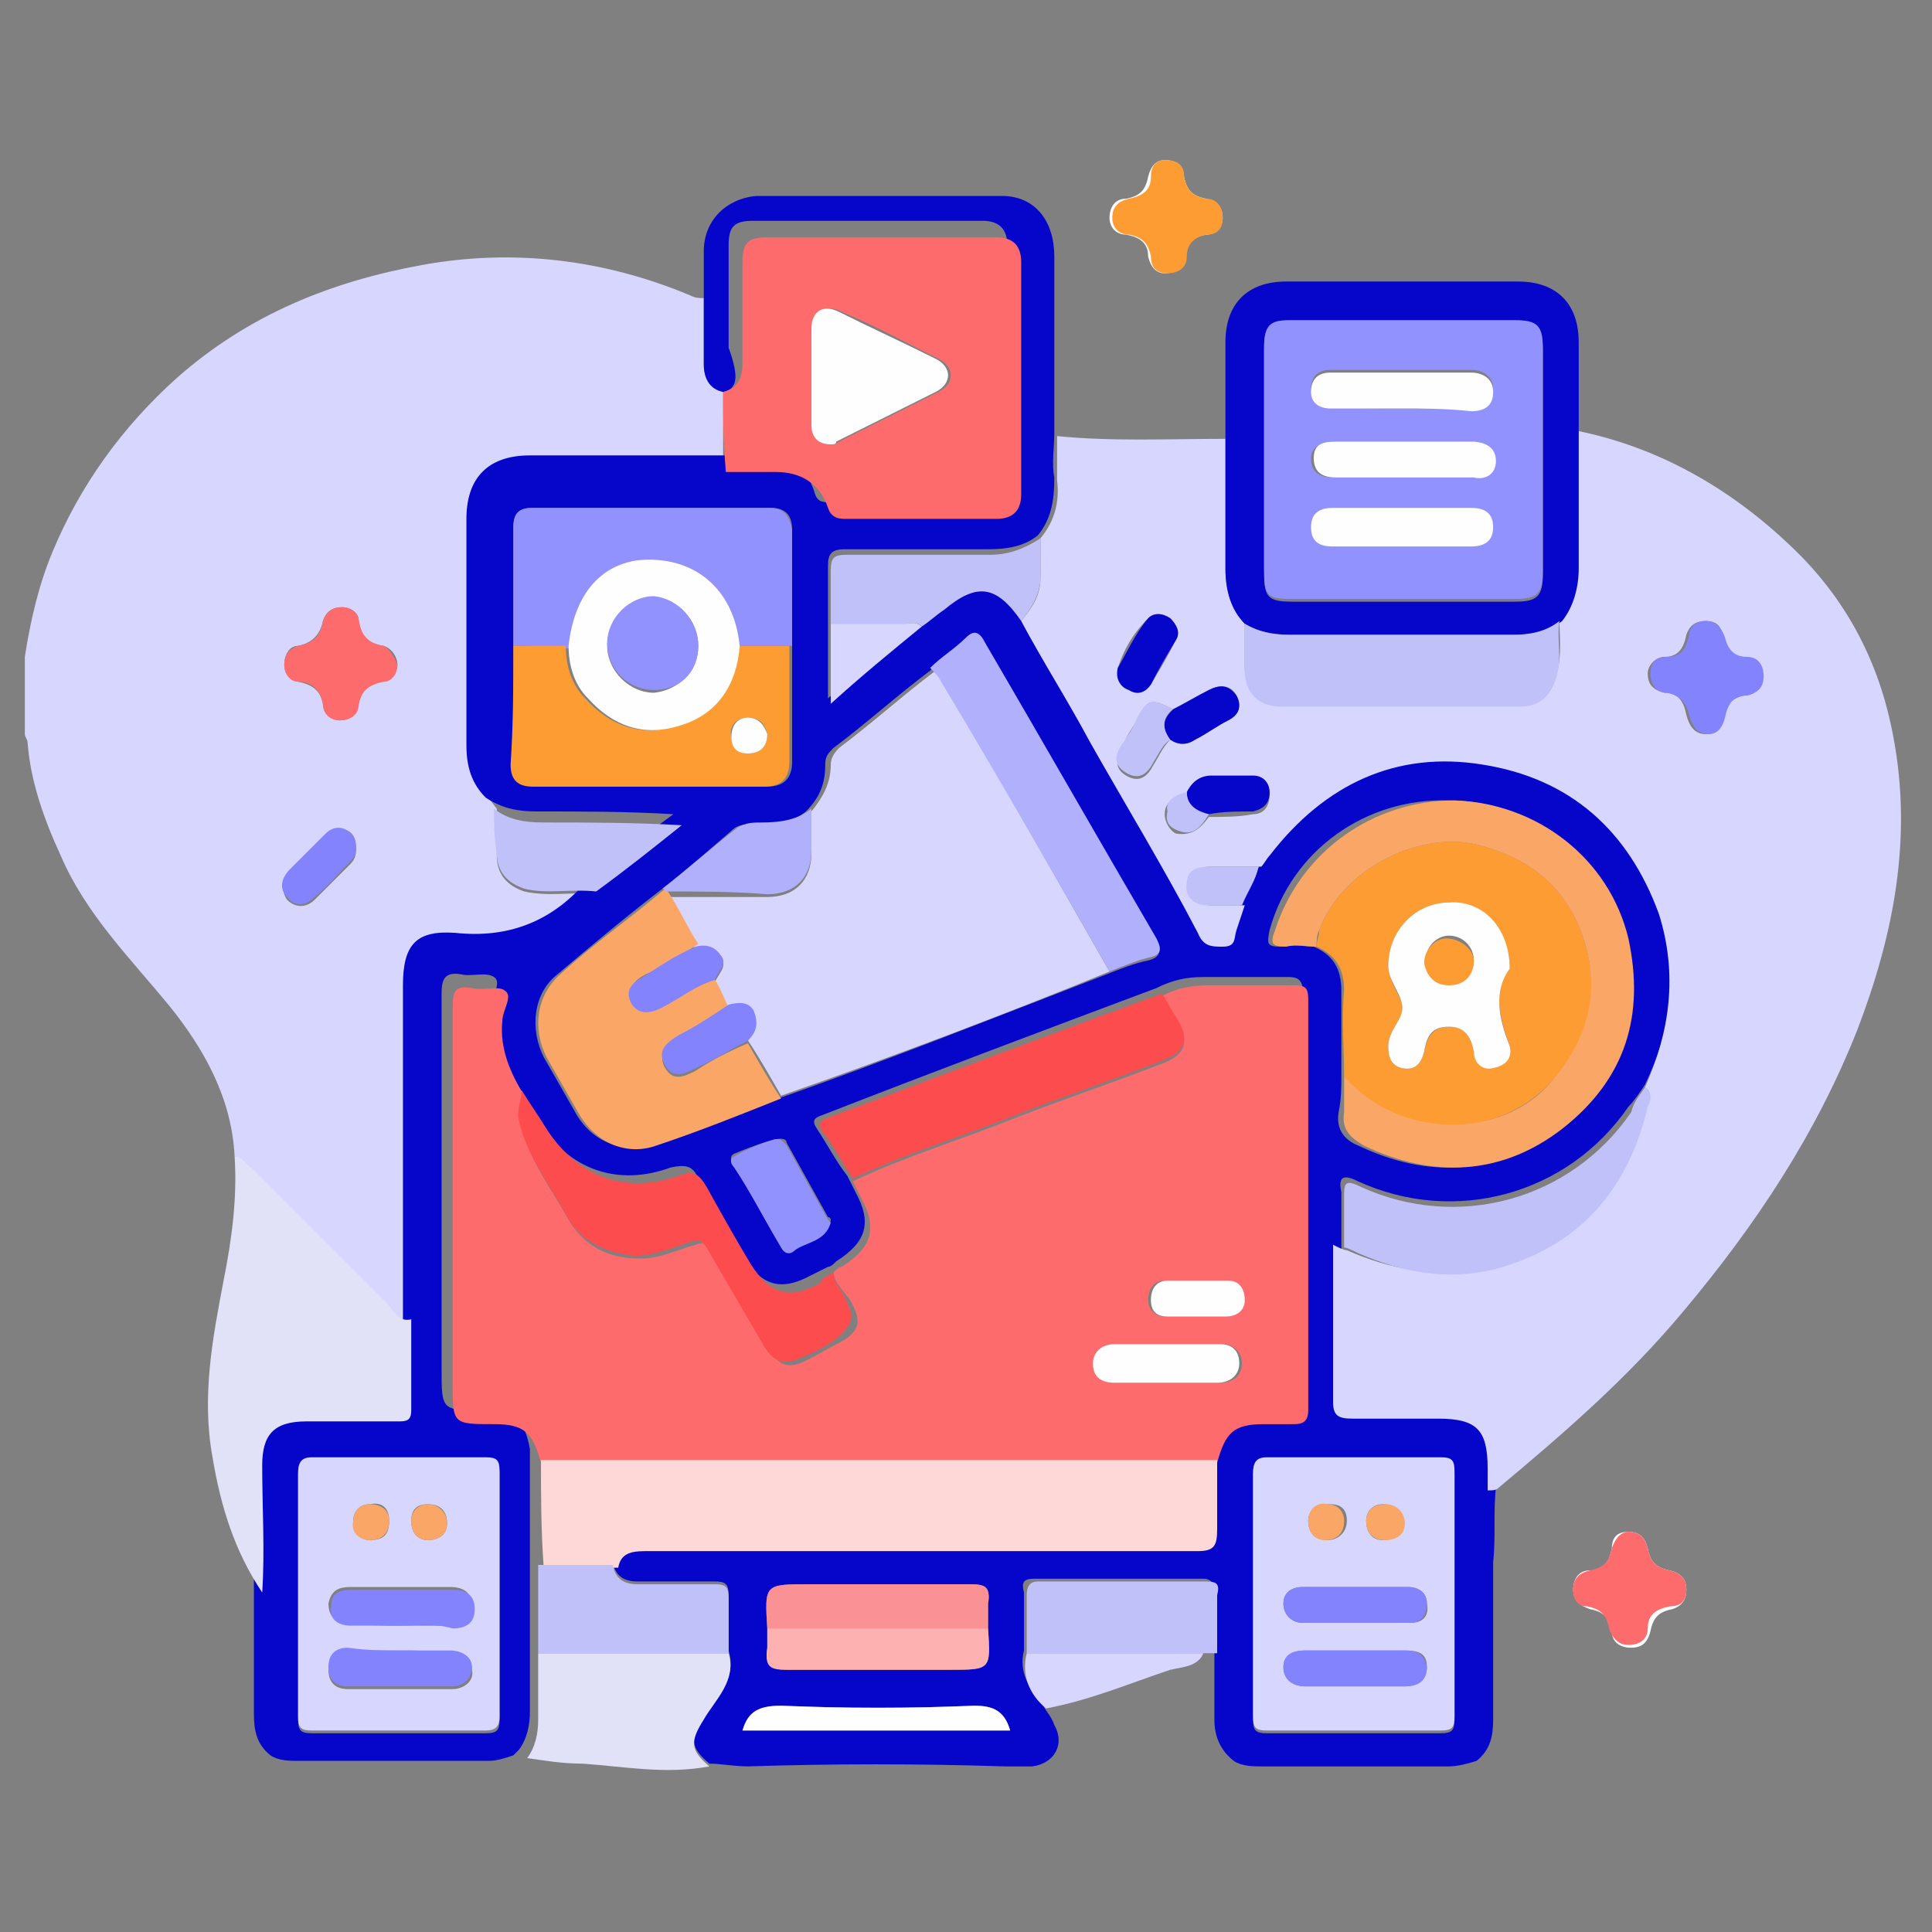 <?xml version="1.0" encoding="utf-8"?>
<!-- Generator: Adobe Illustrator 25.4.1, SVG Export Plug-In . SVG Version: 6.00 Build 0)  -->
<svg version="1.1" id="Layer_1" xmlns="http://www.w3.org/2000/svg" xmlns:xlink="http://www.w3.org/1999/xlink" x="0px" y="0px"
	 viewBox="0 0 70 70" style="enable-background:new 0 0 70 70;" xml:space="preserve">
<rect x="0" y="0" width="70" height="70" fill="#808080" stroke="none"/>
<style type="text/css">
	.st0{fill:#FEFEFE;}
	.st1{fill:#D6D6FE;}
	.st2{fill:#0605CA;}
	.st3{fill:#E1E1F8;}
	.st4{fill:#C1C1F9;}
	.st5{fill:#FD6B6C;}
	.st6{fill:#FE9C34;}
	.st7{fill:#8383FE;}
	.st8{fill:#FED7D7;}
	.st9{fill:#FAA667;}
	.st10{fill:#9292FE;}
	.st11{fill:#FC4C4E;}
	.st12{fill:#B0B0FD;}
	.st13{fill:#FA9194;}
	.st14{fill:#FEB1B1;}
</style>
<g>
	<path class="st0" d="M61.1,57.6c0-0.4-0.2-0.6-0.6-0.7c-0.5-0.1-0.7-0.3-0.8-0.8c-0.1-0.4-0.3-0.6-0.7-0.6c-0.4,0-0.6,0.2-0.6,0.6
		c-0.1,0.5-0.3,0.8-0.8,0.8c-0.4,0-0.6,0.3-0.6,0.7c0,0.4,0.3,0.6,0.6,0.7c0.5,0.1,0.7,0.3,0.8,0.8c0,0.4,0.3,0.6,0.7,0.6
		c0.4,0,0.6-0.2,0.7-0.6c0.1-0.5,0.3-0.7,0.8-0.8C60.9,58.2,61.1,58,61.1,57.6z M42.2,5.8c-0.3,0-0.5,0.2-0.6,0.6
		c-0.1,0.5-0.3,0.7-0.8,0.8c-0.4,0-0.6,0.3-0.6,0.7c0,0.3,0.2,0.6,0.6,0.6c0.5,0.1,0.8,0.3,0.8,0.8c0.1,0.4,0.3,0.6,0.6,0.6
		c0.4,0,0.6-0.2,0.7-0.6c0-0.5,0.3-0.7,0.8-0.8c0.4,0,0.6-0.3,0.6-0.6c0-0.4-0.2-0.6-0.6-0.7c-0.5-0.1-0.7-0.3-0.8-0.8
		C42.9,6.1,42.7,5.8,42.2,5.8z"/>
	<path class="st1" d="M8.5,41.9c-0.1-2.1-1.1-3.9-2.4-5.5c-1.4-1.7-3-3.3-3.9-5.4c-0.6-1.3-1.1-2.7-1.2-4.1c0-0.1-0.1-0.2-0.1-0.3
		c0-0.9,0-1.9,0-2.8c0.2-1.3,0.5-2.6,1-3.8c1-2.4,2.5-4.5,4.5-6.3c2.6-2.3,5.6-3.5,8.9-4.1c3.3-0.6,6.6-0.2,9.7,1.1
		c0.2,0.1,0.3,0.1,0.5,0.1c0,0.8,0,1.6,0,2.4c0,0.5,0.2,0.8,0.7,1c0,0.9,0,1.8,0,2.7c-2.2,0-4.4,0-6.6,0c-1.5,0-2.3,0.8-2.3,2.3
		c0,2.7,0,5.4,0,8.2c0,0.7,0.2,1.3,0.7,1.9c0,0.6,0,1.1,0,1.7c0,0.7,0.4,1.1,1,1.3c0.9,0.2,1.8,0,2.6,0.1c-0.1,0.1-0.1,0.1-0.2,0.2
		c-1.2,1.4-2.7,1.9-4.6,1.7c-1.4-0.2-1.9,0.4-1.9,1.9c0,3.1,0,6.2,0,9.4c0,0.8,0,1.5,0,2.3c-0.4,0.1-0.6-0.2-0.8-0.4
		c-1.7-1.7-3.3-3.3-5-5C8.9,42.2,8.8,42,8.5,41.9z M14.4,24.1c0-0.3-0.2-0.6-0.5-0.7c-0.6-0.1-0.8-0.3-0.9-0.9
		c0-0.3-0.3-0.5-0.6-0.5c-0.4,0-0.6,0.2-0.7,0.5c-0.1,0.5-0.4,0.8-0.9,0.9c-0.3,0-0.5,0.3-0.5,0.7c0,0.3,0.2,0.5,0.5,0.6
		c0.5,0.1,0.8,0.3,0.9,0.8c0,0.3,0.3,0.6,0.6,0.6c0.4,0,0.6-0.2,0.7-0.6c0.1-0.5,0.4-0.8,0.9-0.8C14.1,24.7,14.3,24.5,14.4,24.1z
		 M12.9,30.7c0-0.3-0.1-0.5-0.3-0.6C12.3,30,12,30,11.8,30.3c-0.4,0.4-0.8,0.8-1.3,1.3c-0.3,0.3-0.3,0.7-0.1,1c0.3,0.3,0.7,0.3,1,0
		c0.4-0.4,0.8-0.8,1.3-1.3C12.9,31.1,12.9,30.9,12.9,30.7z"/>
	<path class="st2" d="M26.2,14.2c-0.5-0.1-0.7-0.5-0.7-1c0-0.8,0-1.6,0-2.4c0-0.6,0-1.1,0-1.7c0-1.1,0.8-1.9,1.9-2c3,0,5.9,0,8.9,0
		c1.2,0,1.9,0.9,1.9,2.2c0,1.9,0,3.8,0,5.7c0,0.2,0,0.5,0,0.7c0,0.5-0.1,1.1,0,1.6c0,0.8-0.1,1.5-0.6,2.1c-0.5,0.4-1.1,0.5-1.8,0.5
		c-1.7,0-3.5,0-5.2,0c-0.5,0-0.6,0.2-0.6,0.6c0,0.6,0,1.3,0,1.9c0,0.9,0,1.8,0,2.9c1.2-1,2.2-1.9,3.3-2.8c0.3-0.2,0.5-0.4,0.8-0.6
		c1.2-1,1.9-0.9,2.8,0.4c0.8,1.5,1.7,2.9,2.5,4.4c1.3,2.3,2.7,4.5,3.9,6.9c0.3,0.5,0.5,0.5,0.9,0.5c0.5,0,0.4-0.3,0.5-0.6
		c0.1-0.3,0.2-0.6,0.3-0.9c0.2-0.4,0.4-0.9,0.7-1.3c0.1-0.1,0.2-0.3,0.3-0.4c1.9-2.6,4.5-3.7,7.7-3.3c3.2,0.5,5.3,2.3,6.4,5.4
		c0.8,2.1,0.5,4.2-0.5,6.3c-0.2,0.3-0.4,0.6-0.6,0.8c-2.2,3.2-6.3,4.3-9.8,2.7c-0.6-0.3-0.7-0.1-0.6,0.4c0,0.6,0,1.2,0,1.8
		c0,1.9,0,3.8,0,5.7c0,0.5,0.2,0.6,0.7,0.6c1,0,2,0,3.1,0c1.3,0,1.8,0.4,1.8,1.8c0,0.3,0,0.5,0,0.8c-0.1,0.9,0,1.8-0.1,2.7
		c0,1.9,0,3.8,0,5.7c0,0.6-0.1,1.1-0.6,1.5c-0.3,0.1-0.7,0.2-1,0.2c-2.3,0-4.5,0-6.8,0c-0.3,0-0.7,0-1-0.2c-0.5-0.4-0.7-0.9-0.7-1.5
		c0-0.8,0-1.7,0-2.5c0-0.7,0-1.4,0-2.1c0-0.3-0.1-0.5-0.4-0.5c-2,0-4,0-6.1,0c-0.4,0-0.5,0.1-0.4,0.5c0,0.7,0,1.4,0,2.1
		c-0.2,0.8,0.2,1.4,0.7,2c0.1,0.2,0.3,0.4,0.4,0.7c0.4,0.7,0,1.4-0.8,1.5c-0.3,0-0.7,0-1,0c-3.1-0.1-6.2-0.1-9.3,0
		c-0.5,0-1-0.1-1.4-0.1c-0.7-0.6-0.7-0.9-0.2-1.7c0.5-0.7,1.2-1.4,0.9-2.4c0-0.7,0-1.4,0-2c0-0.4-0.1-0.5-0.5-0.5
		c-0.9,0-1.9,0-2.8,0c-0.5,0-0.8-0.2-0.9-0.7c0.1-0.6,0.6-0.6,1.1-0.6c6.6,0,13.3,0,19.9,0c0.6,0,0.8-0.2,0.7-0.8
		c-0.1-0.8,0-1.6,0-2.5c0.2-1.1,0.6-1.4,1.7-1.4c0.4,0,0.7,0,1.1,0c0.4,0,0.5-0.1,0.5-0.5c0-5,0-9.9,0-14.9c0-0.4-0.2-0.5-0.5-0.5
		c-1,0-2,0-3.1,0c-0.6,0-1.1,0.1-1.7,0.4c-4,1.5-8,3-12.1,4.6c-0.3,0.1-0.4,0.2-0.2,0.5c0.4,0.6,0.7,1.2,1.1,1.7
		c0.1,0.2,0.2,0.4,0.3,0.6c0.6,1.1,0.4,1.8-0.7,2.5c-0.1,0.1-0.2,0.2-0.3,0.2c-0.2,0.1-0.4,0.2-0.6,0.3c-1.1,0.6-1.8,0.4-2.5-0.7
		c-0.5-0.9-1.1-1.8-1.6-2.8c-0.2-0.5-0.5-0.5-1-0.4c-1.9,0.7-3.7,0.1-4.8-1.7c-0.3-0.5-0.6-0.9-0.9-1.4c-0.4-0.9-0.8-1.7-0.8-2.7
		c0-0.4,0.4-0.9,0.1-1.1c-0.3-0.2-0.8,0-1.2-0.1c-0.6-0.1-0.7,0.2-0.7,0.7c0,4.5,0,9.1,0,13.6c0,1.5,0,1.5,1.5,1.5
		c1.1,0,1.5,0.3,1.7,1.4c0,1.3,0,2.6,0,3.9c0,1.1,0,2.1,0,3.2c0,0.8,0,1.6,0,2.4c0,0.5-0.1,1-0.4,1.4c-0.1,0.1-0.1,0.1-0.2,0.2
		c-0.3,0.1-0.6,0.2-0.9,0.2c-2.3,0-4.6,0-6.9,0c-0.3,0-0.7,0-1-0.2c-0.5-0.4-0.6-0.9-0.6-1.5c0-1.6,0-3.2,0-4.8c0.1-1.5,0-3.1,0-4.6
		c0-1.2,0.5-1.6,1.6-1.6c1.1,0,2.2,0,3.3,0c0.3,0,0.5,0,0.5-0.4c0-1.1,0-2.2,0-3.3c0-0.8,0-1.5,0-2.3c0-3.1,0-6.2,0-9.4
		c0-1.5,0.5-2,1.9-1.9c1.9,0.2,3.4-0.4,4.6-1.7c0.1-0.1,0.1-0.1,0.2-0.2c1-0.8,2-1.6,3.1-2.4c-1.7-0.1-3.3-0.1-5-0.1
		c-0.6,0-1.2-0.1-1.8-0.5c-0.5-0.5-0.7-1.1-0.7-1.9c0-2.7,0-5.4,0-8.2c0-1.5,0.8-2.3,2.3-2.3c2.2,0,4.4,0,6.6,0c0.6,0,1.2,0,1.8,0
		c1,0,1.6,0.4,1.9,1.3c0.1,0.4,0.3,0.4,0.6,0.4c1.8,0,3.7,0,5.5,0c0.6,0,0.9-0.3,0.9-0.9c0-2.8,0-5.6,0-8.4c0-0.6-0.3-0.9-0.9-0.9
		c-2.8,0-5.5,0-8.3,0c-0.7,0-0.9,0.2-0.9,0.9c0,1.2,0,2.5,0,3.7C26.8,13.7,26.7,14.1,26.2,14.2z M27.8,59c0,0.2,0,0.5,0,0.7
		c-0.1,0.6,0.1,0.8,0.7,0.8c1.9,0,3.9,0,5.9,0c1.5,0,1.5,0,1.4-1.5c0-0.3,0-0.6,0-0.9c0.1-0.5-0.1-0.7-0.6-0.7c-2,0-3.9,0-5.9,0
		C27.7,57.4,27.7,57.4,27.8,59z M28.7,23.4c0-1.4,0-2.8,0-4.2c0-0.5-0.2-0.8-0.8-0.8c-2.9,0-5.8,0-8.6,0c-0.5,0-0.7,0.2-0.7,0.7
		c0,1.4,0,2.9,0,4.3c0,1.4,0,2.8,0,4.3c0,0.6,0.3,0.8,0.8,0.8c2.8,0,5.6,0,8.4,0c0.6,0,0.9-0.3,0.9-0.9
		C28.7,26.2,28.7,24.8,28.7,23.4z M24,32.2c-1.3,1-2.5,2-3.8,3.1c-0.9,0.7-1,2-0.5,3c0.4,0.7,0.8,1.4,1.2,2.1c0.6,1,1.7,1.4,2.8,1.1
		c1.5-0.5,3-1.1,4.5-1.7c4-1.4,8-3,11.9-4.5c0.5-0.2,1-0.4,1.5-0.5c0.4-0.1,0.5-0.3,0.3-0.7c-2.1-3.6-4.1-7.1-6.2-10.7
		c-0.2-0.3-0.3-0.5-0.7-0.2c-0.4,0.4-0.9,0.7-1.3,1.1c-1.2,0.9-2.3,1.9-3.5,2.8c-0.2,0.2-0.3,0.3-0.3,0.6c0,0.7-0.2,1.2-0.7,1.7
		c-0.5,0.4-1.1,0.6-1.8,0.5c-0.3,0-0.6-0.1-0.9,0.2C25.8,30.7,24.9,31.5,24,32.2z M47.6,34.3c0.7,0.3,1,0.8,1,1.6c0,1,0,2.1,0,3.1
		c0,0.4,0,0.8-0.1,1.3c-0.1,0.6,0.2,1,0.7,1.2c2.5,1.2,5,1.1,7.2-0.6c2.3-1.7,3-4.1,2.4-6.9c-0.7-2.9-3.3-5-6.3-5
		c-3-0.1-5.7,1.8-6.5,4.7c-0.1,0.5-0.1,0.6,0.4,0.6C46.9,34.2,47.3,34.3,47.6,34.3z M10.8,57.8c0,1.5,0,3,0,4.5
		c0,0.4,0.1,0.5,0.5,0.5c2.1,0,4.2,0,6.3,0c0.4,0,0.5-0.1,0.5-0.5c0-3,0-5.9,0-8.9c0-0.4-0.1-0.5-0.5-0.5c-2.1,0-4.2,0-6.3,0
		c-0.5,0-0.5,0.2-0.5,0.6C10.8,54.8,10.8,56.3,10.8,57.8z M45.4,57.8c0,1.5,0,3,0,4.5c0,0.4,0.1,0.5,0.5,0.5c2.1,0,4.2,0,6.3,0
		c0.4,0,0.5-0.1,0.5-0.5c0-3,0-5.9,0-8.9c0-0.4-0.1-0.5-0.5-0.5c-2.1,0-4.2,0-6.3,0c-0.5,0-0.5,0.2-0.5,0.6
		C45.4,54.9,45.4,56.3,45.4,57.8z M26.9,62.7c3.2,0,6.4,0,9.7,0c-0.2-0.7-0.6-0.9-1.3-0.9c-2.3,0.1-4.7,0.1-7,0
		C27.6,61.8,27.2,62,26.9,62.7z M28,41.3c-0.4,0.1-0.9,0.3-1.4,0.5c-0.2,0.1-0.1,0.3,0,0.4c0.6,1,1.1,2,1.7,2.9
		c0.1,0.2,0.3,0.3,0.5,0.1c0.4-0.4,1.2-0.3,1.3-1c0,0,0-0.1-0.1-0.1c-0.5-0.9-1-1.8-1.5-2.7C28.5,41.3,28.4,41.2,28,41.3z"/>
	<path class="st1" d="M59.6,39.4c0.9-2,1.2-4.1,0.5-6.3c-1.1-3-3.2-4.9-6.4-5.4c-3.1-0.5-5.7,0.7-7.7,3.3c-0.1,0.1-0.2,0.3-0.3,0.4
		c-0.6,0-1.2,0-1.8,0c-0.4,0-0.8,0.1-0.8,0.6c0,0.5,0.3,0.7,0.7,0.8c0.4,0,0.8,0,1.3,0c-0.1,0.3-0.2,0.6-0.3,0.9
		c-0.1,0.3,0,0.6-0.5,0.6c-0.4,0-0.7,0-0.9-0.5c-1.2-2.3-2.6-4.6-3.9-6.9c-0.8-1.5-1.7-2.9-2.5-4.4c0.4-0.5,0.7-0.9,0.7-1.6
		c0-0.5,0-1,0-1.4c0.5-0.6,0.7-1.3,0.6-2.1c0-0.5,0-1.1,0-1.6c2,0.2,4,0.1,6.1,0.1c0,1.6,0,3.1,0,4.7c0,0.8,0.2,1.4,0.7,2
		c0,0.5,0,1.1,0,1.6c0,0.8,0.5,1.3,1.3,1.3c2.9,0,5.8,0,8.7,0c0.7,0,1.1-0.4,1.3-1.1c0.2-0.7,0.1-1.3,0.1-2c0.5-0.5,0.6-1.2,0.6-1.9
		c0-1.6,0-3.3,0-4.9c3,0.6,5.6,2.1,7.8,4.2c2,1.9,3.2,4.2,3.7,6.9c0.7,3.7,0,7.2-1.3,10.6c-1.5,3.8-3.7,7.1-6.3,10.2
		c-2,2.4-4.3,4.4-6.7,6.4c-0.1,0.1-0.2,0.1-0.4,0.1c0-0.3,0-0.5,0-0.8c0-1.4-0.4-1.8-1.8-1.8c-1,0-2,0-3.1,0c-0.5,0-0.7-0.1-0.7-0.6
		c0-1.9,0-3.8,0-5.7c0.2,0.1,0.4,0.2,0.5,0.2c1.6,0.7,3.2,1,4.9,0.6c3.1-0.8,4.9-2.8,5.6-5.9C59.8,39.9,59.9,39.6,59.6,39.4z
		 M42.4,26.8c0.3,0.2,0.6,0.2,0.9,0c0.4-0.2,0.8-0.5,1.2-0.7c0.4-0.2,0.5-0.6,0.3-0.9c-0.2-0.4-0.6-0.4-1-0.2
		c-0.4,0.2-0.9,0.5-1.3,0.7c-0.8-0.4-0.9-0.4-1.3,0.4c-0.2,0.3-0.4,0.6-0.5,0.9c-0.2,0.4-0.4,0.8,0.1,1.1c0.5,0.3,0.8,0,1-0.4
		C42,27.4,42.1,27.1,42.4,26.8z M43.8,29.6c0.5,0,1.1,0,1.6-0.1c0.4,0,0.6-0.3,0.6-0.7c0-0.4-0.2-0.6-0.6-0.6c-0.5,0-1,0-1.5,0
		c-0.4,0-0.8,0.2-0.9,0.6c-0.4,0.1-0.8,0.2-0.8,0.7c0,0.3,0.2,0.6,0.4,0.7C43.2,30.3,43.5,30,43.8,29.6z M61.8,22.5
		c-0.4,0-0.6,0.2-0.7,0.5c-0.1,0.5-0.3,0.8-0.8,0.8c-0.3,0-0.6,0.3-0.6,0.6c0,0.4,0.2,0.6,0.6,0.7c0.5,0,0.7,0.3,0.8,0.8
		c0.1,0.4,0.3,0.7,0.7,0.7c0.4,0,0.6-0.3,0.6-0.6c0.1-0.4,0.3-0.7,0.8-0.8c0.4,0,0.6-0.3,0.6-0.7c0-0.4-0.3-0.6-0.6-0.7
		c-0.5,0-0.7-0.3-0.8-0.7C62.4,22.7,62.2,22.5,61.8,22.5z M40.5,24.2c0,0.5,0.1,0.7,0.4,0.8c0.3,0.1,0.6,0,0.8-0.2
		c0.3-0.5,0.6-1,0.9-1.6c0.2-0.3,0-0.6-0.2-0.8c-0.3-0.2-0.6-0.2-0.8,0C41,23,40.7,23.6,40.5,24.2z"/>
	<path class="st2" d="M45.1,22.6c-0.5-0.5-0.7-1.2-0.7-2c0-1.6,0-3.1,0-4.7c0-1.2,0-2.4,0-3.5c0-1.4,0.8-2.2,2.2-2.2
		c2.8,0,5.6,0,8.4,0c1.4,0,2.2,0.8,2.2,2.2c0,1.1,0,2.2,0,3.3c0,1.6,0,3.3,0,4.9c0,0.7-0.2,1.4-0.6,1.9c-0.5,0.4-1.1,0.5-1.7,0.5
		c-2.7,0-5.4,0-8.1,0C46.2,23,45.6,22.9,45.1,22.6z M45.8,16.7c0,1.3,0,2.7,0,4c0,0.9,0.1,1.1,1,1.1c2.7,0,5.4,0,8.1,0
		c0.8,0,1-0.2,1-1c0-2.7,0-5.4,0-8.1c0-0.8-0.2-1-1-1c-2.7,0-5.5,0-8.2,0c-0.8,0-0.9,0.2-0.9,1C45.8,13.9,45.8,15.3,45.8,16.7z"/>
	<path class="st3" d="M14.9,47.8c0,1.1,0,2.2,0,3.3c0,0.4-0.2,0.4-0.5,0.4c-1.1,0-2.2,0-3.3,0c-1.2,0-1.6,0.5-1.6,1.6
		c0,1.5,0.1,3.1,0,4.6c-1-1.5-1.5-3.1-1.8-4.9c-0.4-2.2,0-4.3,0.4-6.4c0.3-1.5,0.5-3,0.4-4.5c0.3,0,0.4,0.3,0.6,0.4
		c1.7,1.7,3.3,3.3,5,5C14.3,47.6,14.5,47.9,14.9,47.8z"/>
	<path class="st3" d="M26.4,59.9c0.3,1-0.5,1.7-0.9,2.4C25,63.1,25,63.4,25.7,64c-1.6,0.3-3.1,0-4.6-0.1c-0.7,0-1.3-0.1-2-0.2
		c0.3-0.4,0.4-0.9,0.4-1.4c0-0.8,0-1.6,0-2.4C21.8,59.9,24.1,59.9,26.4,59.9z"/>
	<path class="st4" d="M37.2,59.9c0-0.7,0-1.4,0-2.1c0-0.3,0.1-0.5,0.4-0.5c2,0,4,0,6.1,0c0.4,0,0.5,0.1,0.4,0.5c0,0.7,0,1.4,0,2.1
		c-0.2,0-0.3,0-0.5,0C41.4,59.9,39.3,59.9,37.2,59.9z"/>
	<path class="st5" d="M61.1,57.6c0,0.4-0.2,0.6-0.6,0.6c-0.5,0.1-0.8,0.3-0.8,0.8c0,0.4-0.3,0.6-0.7,0.6c-0.4,0-0.6-0.3-0.7-0.6
		c-0.1-0.5-0.3-0.7-0.8-0.8C57.2,58.2,57,58,57,57.6c0-0.4,0.2-0.6,0.6-0.7c0.5-0.1,0.7-0.3,0.8-0.8c0.1-0.3,0.3-0.6,0.6-0.6
		c0.4,0,0.6,0.2,0.7,0.6c0.1,0.5,0.3,0.7,0.8,0.8C60.9,57,61.1,57.2,61.1,57.6z"/>
	<path class="st6" d="M42.2,5.8c0.5,0,0.7,0.2,0.7,0.6c0.1,0.5,0.3,0.7,0.8,0.8c0.4,0,0.6,0.3,0.6,0.7c0,0.4-0.2,0.6-0.6,0.6
		C43.3,8.6,43,8.8,43,9.3c0,0.4-0.3,0.6-0.7,0.6c-0.4,0-0.6-0.2-0.6-0.6c-0.1-0.5-0.3-0.7-0.8-0.8c-0.4,0-0.6-0.3-0.6-0.6
		c0-0.4,0.2-0.6,0.6-0.7c0.5-0.1,0.8-0.3,0.8-0.8C41.7,6,41.9,5.8,42.2,5.8z"/>
	<path class="st1" d="M37.2,59.9c2.1,0,4.3,0,6.4,0c-0.2,0.5-0.8,0.5-1.2,0.6c-1.5,0.5-2.9,1.1-4.5,1.4C37.3,61.4,37,60.7,37.2,59.9
		z"/>
	<path class="st5" d="M26.2,14.2c0.5-0.1,0.7-0.5,0.7-1c0-1.2,0-2.5,0-3.7c0-0.7,0.2-0.9,0.9-0.9c2.8,0,5.5,0,8.3,0
		c0.6,0,0.9,0.3,0.9,0.9c0,2.8,0,5.6,0,8.4c0,0.6-0.3,0.9-0.9,0.9c-1.8,0-3.7,0-5.5,0c-0.3,0-0.5-0.1-0.6-0.4
		c-0.3-0.9-1-1.3-1.9-1.3c-0.6,0-1.2,0-1.8,0C26.2,16,26.2,15.1,26.2,14.2z M30.1,16.1c0.1,0,0.2,0,0.3-0.1c1.2-0.6,2.4-1.2,3.6-1.8
		c0.6-0.3,0.6-0.9,0-1.2c-1.2-0.6-2.3-1.2-3.5-1.7c-0.5-0.3-1,0-1,0.6c0,1.2,0,2.3,0,3.5C29.4,15.8,29.6,16.1,30.1,16.1z"/>
	<path class="st4" d="M17.9,29.3c0.5,0.4,1.1,0.5,1.8,0.5c1.6,0,3.3,0,5,0.1c-1,0.8-2,1.6-3.1,2.4c-0.9-0.1-1.8,0.1-2.6-0.1
		c-0.6-0.2-1-0.6-1-1.3C17.9,30.4,17.9,29.9,17.9,29.3z"/>
	<path class="st5" d="M14.4,24.1c0,0.3-0.2,0.6-0.5,0.6c-0.5,0.1-0.8,0.3-0.9,0.8c0,0.4-0.3,0.6-0.7,0.6c-0.3,0-0.6-0.2-0.6-0.6
		c-0.1-0.5-0.4-0.8-0.9-0.8c-0.3,0-0.5-0.3-0.5-0.6c0-0.4,0.2-0.6,0.5-0.7c0.5-0.1,0.8-0.3,0.9-0.9c0.1-0.3,0.3-0.5,0.7-0.5
		c0.3,0,0.6,0.2,0.6,0.5c0.1,0.5,0.3,0.8,0.9,0.9C14.1,23.5,14.3,23.8,14.4,24.1z"/>
	<path class="st7" d="M12.9,30.7c0,0.2,0,0.3-0.2,0.5c-0.4,0.4-0.8,0.9-1.3,1.3c-0.3,0.3-0.7,0.4-1,0c-0.3-0.3-0.2-0.7,0.1-1
		c0.4-0.4,0.8-0.8,1.3-1.3c0.2-0.2,0.5-0.3,0.8-0.1C12.8,30.2,12.9,30.5,12.9,30.7z"/>
	<path class="st5" d="M30.2,46.1c0.1-0.1,0.2-0.2,0.3-0.2c1.1-0.7,1.3-1.4,0.7-2.5c-0.1-0.2-0.2-0.4-0.3-0.6
		c1.9-0.9,3.9-1.5,5.9-2.3c1.8-0.7,3.6-1.3,5.4-2c0.7-0.3,0.9-0.7,0.5-1.4c-0.2-0.4-0.4-0.7-0.6-1c0.5-0.3,1.1-0.4,1.7-0.4
		c1,0,2,0,3.1,0c0.4,0,0.5,0.1,0.5,0.5c0,5,0,9.9,0,14.9c0,0.4-0.2,0.5-0.5,0.5c-0.4,0-0.7,0-1.1,0c-1.1,0-1.4,0.3-1.7,1.4
		c-8.2,0-16.3,0-24.5,0c-0.3-1.1-0.6-1.4-1.7-1.4c-1.5,0-1.5,0-1.5-1.5c0-4.5,0-9.1,0-13.6c0-0.6,0.1-0.8,0.7-0.7
		c0.4,0.1,1-0.1,1.2,0.1c0.3,0.2-0.1,0.7-0.1,1.1c-0.1,1,0.3,1.9,0.8,2.7c0,0.4-0.2,0.7-0.1,1.1c0.3,1.3,1.1,2.3,1.7,3.4
		c0.6,1,1.5,1.4,2.6,1.4c0.7,0,1.3-0.3,2-0.5c0.3-0.1,0.4-0.1,0.6,0.2c0.7,1.2,1.4,2.4,2.1,3.6c0.3,0.6,0.7,0.7,1.3,0.4
		c0.4-0.2,0.9-0.5,1.3-0.7c0.7-0.4,0.7-0.8,0.3-1.5C30.5,46.7,30.2,46.4,30.2,46.1z M42.3,50.1c0.6,0,1.3,0,1.9,0
		c0.4,0,0.8-0.2,0.8-0.7c0-0.4-0.3-0.7-0.7-0.7c-1.3,0-2.6,0-3.8,0c-0.4,0-0.8,0.2-0.8,0.7c0,0.5,0.3,0.7,0.8,0.7
		C41,50.1,41.6,50.1,42.3,50.1z M43.3,47.7c0.3,0,0.7,0,1,0c0.4,0,0.6-0.2,0.7-0.6c0-0.4-0.2-0.7-0.6-0.7c-0.7,0-1.5,0-2.2,0
		c-0.4,0-0.6,0.3-0.6,0.7c0,0.4,0.3,0.6,0.6,0.6C42.6,47.7,43,47.7,43.3,47.7z"/>
	<path class="st1" d="M40.2,35.2c-3.9,1.6-7.9,3.1-11.9,4.5c-0.4-0.7-0.8-1.4-1.2-2c0.2-0.3,0.4-0.6,0.2-0.9
		c-0.2-0.3-0.5-0.4-0.9-0.2c-0.2-0.3-0.3-0.6-0.5-1c0.1-0.3,0.5-0.6,0.2-0.9c-0.2-0.3-0.5-0.4-0.9-0.3c-0.4-0.6-0.7-1.3-1.1-1.9
		c1.2,0,2.5,0,3.7,0c1,0,1.6-0.6,1.6-1.6c0-0.5,0-1,0-1.5c0.4-0.5,0.7-1,0.7-1.7c0-0.2,0.1-0.4,0.3-0.6c1.2-0.9,2.3-1.9,3.5-2.8
		c0.1,0.2,0.3,0.3,0.4,0.5C36.2,28.2,38.2,31.7,40.2,35.2z"/>
	<path class="st8" d="M19.6,52.9c8.2,0,16.3,0,24.5,0c0,0.8,0,1.6,0,2.5c0,0.6-0.1,0.8-0.7,0.8c-6.6,0-13.3,0-19.9,0
		c-0.5,0-1,0-1.1,0.6c-0.9,0-1.8,0-2.7,0C19.6,55.4,19.6,54.2,19.6,52.9z"/>
	<path class="st6" d="M48.7,39c0-1-0.1-2.1,0-3.1c0-0.8-0.3-1.3-1-1.6c0-0.2,0.1-0.4,0.1-0.6c0.8-2.2,3.6-3.6,5.7-3.1
		c2,0.5,3.3,1.6,3.9,3.5c0.6,1.9,0.2,3.6-1.2,5.1C54.3,41.3,50.6,41.4,48.7,39z M54.7,35.1c0-1.4-1-2.4-2.2-2.4
		c-1.2,0-2.2,1-2.2,2.3c0,0.5,0.4,1,0.5,1.4c0.1,0.5-0.5,0.9-0.5,1.5c0,0.4,0.1,0.7,0.5,0.8c0.5,0.1,0.7-0.2,0.8-0.6
		c0.1-0.5,0.3-0.9,0.9-0.9c0.6,0,0.8,0.4,0.9,0.9c0.1,0.4,0.3,0.6,0.7,0.6c0.4-0.1,0.7-0.4,0.6-0.8C54.3,36.8,54.1,35.8,54.7,35.1z"
		/>
	<path class="st1" d="M10.8,57.8c0-1.5,0-2.9,0-4.4c0-0.4,0.1-0.6,0.5-0.6c2.1,0,4.2,0,6.3,0c0.4,0,0.5,0.1,0.5,0.5c0,3,0,5.9,0,8.9
		c0,0.4-0.2,0.5-0.5,0.5c-2.1,0-4.2,0-6.3,0c-0.4,0-0.5-0.1-0.5-0.5C10.8,60.7,10.8,59.3,10.8,57.8z M14.5,58.9c0.6,0,1.2,0,1.8,0
		c0.5,0,0.8-0.2,0.8-0.7c0-0.5-0.3-0.7-0.8-0.7c-1.2,0-2.4,0-3.6,0c-0.4,0-0.7,0.1-0.8,0.6c0,0.5,0.3,0.7,0.7,0.7
		C13.3,58.9,13.9,58.9,14.5,58.9z M14.5,59.8c-0.6,0-1.2,0-1.9,0c-0.4,0-0.7,0.2-0.7,0.7c0,0.5,0.3,0.7,0.7,0.7c1.3,0,2.5,0,3.8,0
		c0.4,0,0.8-0.3,0.7-0.7c0-0.4-0.4-0.6-0.8-0.6C15.7,59.8,15.1,59.8,14.5,59.8z M15.5,55.8c0.4,0,0.7-0.2,0.7-0.6
		c0-0.4-0.2-0.7-0.7-0.7c-0.4,0-0.6,0.2-0.6,0.6C14.9,55.5,15.1,55.8,15.5,55.8z M14.1,55.1c0-0.4-0.2-0.7-0.7-0.6
		c-0.4,0-0.6,0.3-0.6,0.6c0,0.4,0.2,0.7,0.6,0.7C13.9,55.8,14.1,55.6,14.1,55.1z"/>
	<path class="st1" d="M45.4,57.8c0-1.5,0-2.9,0-4.4c0-0.4,0.1-0.6,0.5-0.6c2.1,0,4.2,0,6.3,0c0.4,0,0.5,0.1,0.5,0.5c0,3,0,5.9,0,8.9
		c0,0.4-0.1,0.5-0.5,0.5c-2.1,0-4.2,0-6.3,0c-0.4,0-0.5-0.1-0.5-0.5C45.4,60.7,45.4,59.3,45.4,57.8z M49.1,57.5c-0.6,0-1.3,0-1.9,0
		c-0.4,0-0.7,0.2-0.7,0.6c0,0.4,0.3,0.7,0.7,0.7c1.3,0,2.6,0,3.9,0c0.4,0,0.7-0.2,0.6-0.7c0-0.4-0.3-0.6-0.7-0.6
		C50.4,57.5,49.7,57.5,49.1,57.5z M49.1,61.1c0.6,0,1.2,0,1.8,0c0.4,0,0.8-0.2,0.8-0.7c0-0.5-0.3-0.6-0.8-0.6c-1.2,0-2.4,0-3.6,0
		c-0.5,0-0.8,0.2-0.8,0.6c0,0.5,0.4,0.7,0.8,0.7C47.9,61.1,48.5,61.1,49.1,61.1z M47.4,55.1c0,0.4,0.2,0.7,0.7,0.7
		c0.4,0,0.7-0.3,0.7-0.7c0-0.4-0.2-0.6-0.6-0.6C47.7,54.5,47.4,54.7,47.4,55.1z M49.5,55.1c0,0.4,0.2,0.7,0.6,0.7
		c0.4,0,0.7-0.2,0.7-0.6c0-0.4-0.2-0.7-0.7-0.7C49.8,54.5,49.5,54.7,49.5,55.1z"/>
	<path class="st9" d="M48.7,39c2,2.3,5.7,2.3,7.5,0.2c1.3-1.5,1.8-3.2,1.2-5.1c-0.6-1.9-1.9-3-3.9-3.5c-2.1-0.5-4.9,0.9-5.7,3.1
		c-0.1,0.2-0.1,0.4-0.1,0.6c-0.4,0-0.7-0.1-1.1,0c-0.5,0-0.6-0.1-0.4-0.6c0.9-2.8,3.5-4.7,6.5-4.7c3,0.1,5.6,2.1,6.3,5
		c0.6,2.8-0.1,5.1-2.4,6.9c-2.2,1.7-4.7,1.8-7.2,0.6c-0.5-0.3-0.8-0.6-0.7-1.2C48.7,39.9,48.7,39.4,48.7,39z"/>
	<path class="st9" d="M25.9,35.5c0.2,0.3,0.3,0.6,0.5,1c-0.6,0.4-1.2,0.7-1.8,1.1c-0.4,0.2-0.8,0.6-0.5,1.1c0.3,0.5,0.7,0.3,1.1,0.1
		c0.6-0.4,1.2-0.7,1.9-1c0.4,0.7,0.8,1.4,1.2,2c-1.5,0.6-3,1.2-4.5,1.7c-1.1,0.4-2.2-0.1-2.8-1.1c-0.4-0.7-0.8-1.4-1.2-2.1
		c-0.5-1-0.4-2.2,0.5-3c1.2-1.1,2.5-2,3.8-3.1c0,0,0,0.1,0.1,0.1c0.4,0.6,0.7,1.3,1.1,1.9c-0.6,0.4-1.2,0.8-1.9,1.1
		c-0.4,0.2-0.7,0.5-0.4,1c0.3,0.5,0.7,0.4,1.1,0.1C24.6,36.2,25.2,35.7,25.9,35.5z"/>
	<path class="st10" d="M18.6,23.4c0-1.4,0-2.9,0-4.3c0-0.5,0.2-0.7,0.7-0.7c2.9,0,5.8,0,8.6,0c0.5,0,0.7,0.3,0.8,0.8
		c0,1.4,0,2.8,0,4.2c-0.6,0-1.3,0-1.9,0c-0.2-2.1-1.7-3.3-3.7-3c-1.4,0.2-2.3,1.3-2.5,3.1C19.9,23.4,19.3,23.4,18.6,23.4z"/>
	<path class="st6" d="M18.6,23.4c0.6,0,1.3,0,1.9,0c0,0.7,0.2,1.4,0.7,1.9c0.9,1,2,1.4,3.3,1c1.4-0.4,2.1-1.5,2.2-2.9
		c0.6,0,1.3,0,1.9,0c0,1.4,0,2.8,0,4.2c0,0.6-0.3,0.9-0.9,0.9c-2.8,0-5.6,0-8.4,0c-0.5,0-0.8-0.2-0.8-0.8
		C18.6,26.2,18.6,24.8,18.6,23.4z M27.8,26.6c-0.1-0.4-0.3-0.6-0.7-0.6c-0.4,0-0.7,0.3-0.6,0.7c0,0.4,0.3,0.6,0.6,0.6
		C27.5,27.3,27.8,27.1,27.8,26.6z"/>
	<path class="st11" d="M42.1,36c0.2,0.3,0.4,0.7,0.6,1c0.4,0.7,0.2,1.1-0.5,1.4c-1.8,0.7-3.6,1.3-5.4,2c-2,0.8-4,1.4-5.9,2.3
		c-0.4-0.6-0.7-1.2-1.1-1.7c-0.2-0.3-0.1-0.4,0.2-0.5C34,39,38,37.5,42.1,36z"/>
	<path class="st12" d="M40.2,35.2c-2-3.5-4-7-6.1-10.5c-0.1-0.2-0.2-0.3-0.4-0.5c0.4-0.4,0.9-0.7,1.3-1.1c0.3-0.3,0.5-0.2,0.7,0.2
		c2.1,3.6,4.1,7.1,6.2,10.7c0.2,0.4,0.2,0.6-0.3,0.7C41.2,34.8,40.7,35,40.2,35.2z"/>
	<path class="st11" d="M30.2,46.1c0,0.4,0.3,0.6,0.4,0.9c0.4,0.7,0.3,1-0.3,1.5c-0.4,0.3-0.8,0.5-1.3,0.7c-0.6,0.3-1,0.1-1.3-0.4
		c-0.7-1.2-1.4-2.4-2.1-3.6c-0.2-0.3-0.3-0.3-0.6-0.2c-0.6,0.2-1.3,0.5-2,0.5C22,45.4,21,45,20.5,44c-0.6-1.1-1.4-2.1-1.7-3.4
		c-0.1-0.4,0.1-0.7,0.1-1.1c0.3,0.5,0.6,0.9,0.9,1.4c1.1,1.7,2.8,2.4,4.8,1.7c0.5-0.2,0.7-0.1,1,0.4c0.5,0.9,1,1.8,1.6,2.8
		c0.7,1.1,1.4,1.3,2.5,0.7C29.8,46.3,30,46.2,30.2,46.1z"/>
	<path class="st4" d="M59.6,39.4c0.3,0.2,0.2,0.5,0.1,0.7c-0.7,3-2.5,5.1-5.6,5.9c-1.7,0.4-3.3,0.1-4.9-0.6
		c-0.2-0.1-0.4-0.2-0.5-0.2c0-0.6,0-1.2,0-1.8c0-0.5,0-0.7,0.6-0.4c3.5,1.6,7.6,0.5,9.8-2.7C59.2,39.9,59.4,39.7,59.6,39.4z"/>
	<path class="st4" d="M19.5,56.7c0.9,0,1.8,0,2.7,0c0.1,0.5,0.4,0.7,0.9,0.7c0.9,0,1.9,0,2.8,0c0.4,0,0.5,0.1,0.5,0.5
		c0,0.7,0,1.4,0,2c-2.3,0-4.6,0-6.9,0C19.5,58.9,19.5,57.8,19.5,56.7z"/>
	<path class="st4" d="M37.7,19.5c0,0.5,0,1,0,1.4c0,0.6-0.3,1.1-0.7,1.6c-0.9-1.3-1.6-1.4-2.8-0.4c-0.3,0.2-0.5,0.4-0.8,0.6
		c-0.2-0.2-0.4-0.1-0.6-0.1c-0.9,0-1.8,0-2.7,0c0-0.6,0-1.3,0-1.9c0-0.5,0.1-0.6,0.6-0.6c1.7,0,3.5,0,5.2,0
		C36.5,20.1,37.1,19.9,37.7,19.5z"/>
	<path class="st13" d="M27.8,59c-0.1-1.6-0.1-1.6,1.5-1.6c2,0,3.9,0,5.9,0c0.5,0,0.7,0.1,0.6,0.7c0,0.3,0,0.6,0,0.9
		C33.1,59,30.5,59,27.8,59z"/>
	<path class="st14" d="M27.8,59c2.7,0,5.3,0,8,0c0.1,1.5,0.1,1.5-1.4,1.5c-2,0-3.9,0-5.9,0c-0.6,0-0.8-0.1-0.7-0.8
		C27.8,59.5,27.8,59.2,27.8,59z"/>
	<path class="st12" d="M24.1,32.3c0,0,0-0.1-0.1-0.1c0.9-0.7,1.8-1.5,2.7-2.2c0.3-0.2,0.6-0.2,0.9-0.2c0.7,0,1.3-0.1,1.8-0.5
		c0,0.5,0,1,0,1.5c0,1-0.6,1.6-1.6,1.6C26.6,32.3,25.3,32.3,24.1,32.3z"/>
	<path class="st0" d="M26.9,62.7c0.2-0.7,0.6-0.9,1.4-0.9c2.3,0.1,4.7,0.1,7,0c0.7,0,1.1,0.2,1.3,0.9C33.4,62.7,30.2,62.7,26.9,62.7
		z"/>
	<path class="st10" d="M28,41.3c0.3-0.1,0.4,0.1,0.5,0.2c0.5,0.9,1,1.8,1.5,2.7c0,0,0.1,0.1,0.1,0.1c-0.2,0.7-0.9,0.7-1.3,1
		c-0.2,0.2-0.4,0.1-0.5-0.1c-0.6-1-1.1-2-1.7-2.9c-0.1-0.1-0.2-0.3,0-0.4C27.1,41.6,27.7,41.4,28,41.3z"/>
	<path class="st1" d="M30.1,22.6c0.9,0,1.8,0,2.7,0c0.2,0,0.4-0.1,0.6,0.1c-1.1,0.9-2.2,1.8-3.3,2.8C30.1,24.5,30.1,23.5,30.1,22.6z
		"/>
	<path class="st4" d="M45,32.8c-0.4,0-0.8,0-1.3,0c-0.4,0-0.8-0.3-0.7-0.8c0-0.5,0.4-0.6,0.8-0.6c0.6,0,1.2,0,1.8,0
		C45.5,31.9,45.2,32.3,45,32.8z"/>
	<path class="st4" d="M45.1,22.6c0.5,0.3,1,0.4,1.6,0.4c2.7,0,5.4,0,8.1,0c0.6,0,1.2-0.1,1.7-0.5c-0.1,0.7,0.1,1.3-0.1,2
		c-0.2,0.7-0.6,1.1-1.3,1.1c-2.9,0-5.8,0-8.7,0c-0.8,0-1.3-0.5-1.3-1.3C45.1,23.7,45.1,23.1,45.1,22.6z"/>
	<path class="st7" d="M61.8,22.5c0.4,0,0.6,0.3,0.7,0.6c0.1,0.4,0.3,0.7,0.8,0.7c0.4,0,0.6,0.3,0.6,0.7c0,0.4-0.2,0.6-0.6,0.7
		c-0.5,0-0.7,0.3-0.8,0.8c-0.1,0.4-0.3,0.6-0.6,0.6c-0.4,0-0.6-0.3-0.7-0.7c-0.1-0.4-0.3-0.7-0.8-0.8c-0.4,0-0.6-0.3-0.6-0.7
		c0-0.4,0.2-0.6,0.6-0.6c0.6,0,0.7-0.4,0.8-0.8C61.2,22.7,61.5,22.5,61.8,22.5z"/>
	<path class="st2" d="M43,28.7c0.2-0.4,0.5-0.6,0.9-0.6c0.5,0,1,0,1.5,0c0.4,0,0.6,0.3,0.6,0.6c0,0.4-0.2,0.6-0.6,0.7
		c-0.5,0-1.1,0-1.6,0.1C43.3,29.5,43,29.2,43,28.7z"/>
	<path class="st2" d="M42.5,25.7c0.4-0.2,0.9-0.5,1.3-0.7c0.4-0.2,0.7-0.2,1,0.2c0.2,0.4,0.1,0.7-0.3,0.9c-0.4,0.2-0.8,0.5-1.2,0.7
		c-0.3,0.2-0.6,0.2-0.9,0C42.1,26.4,42.1,26.1,42.5,25.7z"/>
	<path class="st2" d="M40.5,24.2c0.3-0.5,0.6-1.2,1.1-1.8c0.2-0.2,0.5-0.2,0.8,0c0.2,0.2,0.4,0.5,0.2,0.8c-0.3,0.5-0.6,1-0.9,1.6
		c-0.2,0.3-0.5,0.4-0.8,0.2C40.6,24.9,40.4,24.6,40.5,24.2z"/>
	<path class="st4" d="M42.5,25.7c-0.4,0.3-0.4,0.7-0.1,1.1c-0.3,0.2-0.4,0.5-0.6,0.8c-0.2,0.4-0.5,0.7-1,0.4
		c-0.5-0.3-0.4-0.7-0.1-1.1c0.2-0.3,0.4-0.6,0.5-0.9C41.6,25.3,41.7,25.3,42.5,25.7z"/>
	<path class="st4" d="M43,28.7c0,0.5,0.4,0.7,0.8,0.8c-0.3,0.5-0.6,0.8-1.1,0.6c-0.3-0.1-0.5-0.3-0.4-0.7C42.2,29,42.6,28.8,43,28.7
		z"/>
	<path class="st10" d="M45.8,16.7c0-1.4,0-2.8,0-4.1c0-0.8,0.2-1,0.9-1c2.7,0,5.5,0,8.2,0c0.8,0,1,0.2,1,1c0,2.7,0,5.4,0,8.1
		c0,0.8-0.2,1-1,1c-2.7,0-5.4,0-8.1,0c-0.9,0-1-0.1-1-1.1C45.8,19.3,45.8,18,45.8,16.7z M50.9,16c-0.9,0-1.7,0-2.6,0
		c-0.4,0-0.8,0.2-0.8,0.6c0,0.5,0.3,0.7,0.8,0.7c1.7,0,3.3,0,5,0c0.5,0,0.8-0.2,0.8-0.6c0-0.5-0.4-0.7-0.9-0.7
		C52.5,16,51.7,16,50.9,16z M50.8,19.8c0.8,0,1.7,0,2.5,0c0.5,0,0.8-0.2,0.8-0.7c0-0.4-0.3-0.7-0.8-0.7c-1.7,0-3.4,0-5,0
		c-0.4,0-0.8,0.2-0.8,0.7c0,0.5,0.4,0.6,0.8,0.7C49.1,19.8,50,19.8,50.8,19.8z M50.7,14.8c0.9,0,1.7,0,2.6,0c0.5,0,0.8-0.2,0.8-0.7
		c0-0.4-0.3-0.7-0.8-0.7c-1.7,0-3.4,0-5.1,0c-0.4,0-0.7,0.2-0.7,0.7c0,0.5,0.3,0.6,0.7,0.6C49.1,14.8,49.9,14.8,50.7,14.8z"/>
	<path class="st0" d="M30.1,16.1c-0.5,0-0.7-0.3-0.7-0.7c0-1.2,0-2.3,0-3.5c0-0.6,0.4-0.9,1-0.6c1.2,0.6,2.3,1.1,3.5,1.7
		c0.6,0.3,0.6,0.9,0,1.2c-1.2,0.6-2.4,1.2-3.6,1.8C30.3,16.1,30.2,16.1,30.1,16.1z"/>
	<path class="st0" d="M42.3,50.1c-0.6,0-1.2,0-1.9,0c-0.5,0-0.8-0.2-0.8-0.7c0-0.4,0.3-0.7,0.8-0.7c1.3,0,2.6,0,3.8,0
		c0.4,0,0.7,0.2,0.7,0.7c0,0.4-0.3,0.7-0.8,0.7C43.5,50.1,42.9,50.1,42.3,50.1z"/>
	<path class="st0" d="M43.3,47.7c-0.3,0-0.7,0-1,0c-0.4,0-0.6-0.2-0.6-0.6c0-0.4,0.2-0.7,0.6-0.7c0.7,0,1.5,0,2.2,0
		c0.4,0,0.6,0.3,0.6,0.7c0,0.4-0.3,0.6-0.7,0.6C43.9,47.7,43.6,47.7,43.3,47.7z"/>
	<path class="st7" d="M25.9,35.5c-0.7,0.2-1.3,0.7-1.9,1c-0.4,0.2-0.8,0.3-1.1-0.1c-0.3-0.5,0-0.8,0.4-1c0.6-0.4,1.2-0.8,1.9-1.1
		c0.4-0.1,0.7,0,0.9,0.3C26.4,34.9,26,35.2,25.9,35.5z"/>
	<path class="st7" d="M27.1,37.7c-0.6,0.3-1.2,0.7-1.9,1c-0.4,0.2-0.8,0.4-1.1-0.1c-0.3-0.5,0-0.8,0.5-1.1c0.6-0.3,1.2-0.7,1.8-1.1
		c0.4-0.1,0.7-0.1,0.9,0.2C27.5,37.1,27.4,37.4,27.1,37.7z"/>
	<path class="st0" d="M54.7,35.1c-0.6,0.8-0.4,1.8,0,2.8c0.1,0.4-0.1,0.7-0.6,0.8c-0.4,0.1-0.7-0.2-0.7-0.6
		c-0.1-0.5-0.3-0.9-0.9-0.9c-0.6,0-0.8,0.3-0.9,0.9c-0.1,0.4-0.3,0.7-0.8,0.6c-0.4-0.1-0.5-0.4-0.5-0.8c0-0.6,0.6-1,0.5-1.5
		c-0.1-0.5-0.5-0.9-0.5-1.4c0-1.3,1-2.3,2.2-2.3C53.7,32.6,54.7,33.6,54.7,35.1z M53.4,34.8c0-0.5-0.4-0.9-0.9-0.9
		c-0.5,0-0.9,0.5-0.8,0.9c0,0.5,0.3,0.8,0.9,0.8C53,35.7,53.4,35.3,53.4,34.8z"/>
	<path class="st7" d="M14.5,58.9c-0.6,0-1.2,0-1.8,0c-0.4,0-0.8-0.2-0.7-0.7c0-0.5,0.3-0.6,0.8-0.6c1.2,0,2.4,0,3.6,0
		c0.5,0,0.8,0.2,0.8,0.7c0,0.5-0.3,0.7-0.8,0.7C15.7,58.8,15.1,58.9,14.5,58.9z"/>
	<path class="st7" d="M14.5,59.8c0.6,0,1.2,0,1.8,0c0.4,0,0.8,0.2,0.8,0.6c0,0.4-0.3,0.7-0.7,0.7c-1.3,0-2.5,0-3.8,0
		c-0.4,0-0.7-0.2-0.7-0.7c0-0.5,0.3-0.7,0.7-0.7C13.3,59.8,13.9,59.8,14.5,59.8z"/>
	<path class="st9" d="M15.5,55.8c-0.4,0-0.6-0.3-0.6-0.7c0-0.4,0.3-0.6,0.6-0.6c0.4,0,0.7,0.3,0.7,0.7
		C16.2,55.6,15.9,55.8,15.5,55.8z"/>
	<path class="st9" d="M14.1,55.1c0,0.4-0.2,0.7-0.7,0.7c-0.4,0-0.7-0.3-0.6-0.7c0-0.4,0.3-0.6,0.6-0.6
		C13.8,54.5,14.1,54.7,14.1,55.1z"/>
	<path class="st7" d="M49.1,57.5c0.6,0,1.2,0,1.9,0c0.4,0,0.7,0.2,0.7,0.6c0,0.5-0.3,0.7-0.6,0.7c-1.3,0-2.6,0-3.9,0
		c-0.4,0-0.7-0.3-0.7-0.7c0-0.4,0.3-0.6,0.7-0.6C47.8,57.5,48.5,57.5,49.1,57.5z"/>
	<path class="st7" d="M49.1,61.1c-0.6,0-1.2,0-1.8,0c-0.4,0-0.8-0.2-0.8-0.7c0-0.5,0.4-0.6,0.8-0.6c1.2,0,2.4,0,3.6,0
		c0.4,0,0.7,0.1,0.8,0.6c0,0.5-0.3,0.7-0.8,0.7C50.3,61.1,49.7,61.1,49.1,61.1z"/>
	<path class="st9" d="M47.4,55.1c0-0.4,0.3-0.7,0.7-0.6c0.4,0,0.6,0.3,0.6,0.6c0,0.4-0.2,0.7-0.7,0.7C47.6,55.8,47.4,55.5,47.4,55.1
		z"/>
	<path class="st9" d="M49.5,55.1c0-0.4,0.3-0.6,0.7-0.6c0.4,0,0.7,0.3,0.7,0.7c0,0.4-0.3,0.6-0.7,0.6C49.7,55.8,49.5,55.5,49.5,55.1
		z"/>
	<path class="st0" d="M26.8,23.4c-0.1,1.4-0.8,2.5-2.2,2.9c-1.3,0.4-2.4,0-3.3-1c-0.5-0.5-0.7-1.2-0.7-1.9c0.2-1.8,1.1-2.9,2.5-3.1
		C25.1,20.1,26.6,21.3,26.8,23.4z M25.3,23.4c0-0.9-0.7-1.7-1.6-1.7c-0.9,0-1.7,0.8-1.7,1.7c0,0.9,0.8,1.7,1.7,1.7
		C24.6,25,25.3,24.3,25.3,23.4z"/>
	<path class="st0" d="M27.8,26.6c0,0.5-0.3,0.7-0.7,0.7c-0.4,0-0.6-0.2-0.6-0.6c0-0.4,0.2-0.7,0.6-0.7C27.5,26,27.7,26.3,27.8,26.6z
		"/>
	<path class="st0" d="M50.9,16c0.8,0,1.6,0,2.4,0c0.5,0,0.9,0.2,0.9,0.7c0,0.5-0.4,0.7-0.8,0.6c-1.7,0-3.3,0-5,0
		c-0.5,0-0.8-0.2-0.8-0.7c0-0.5,0.3-0.6,0.8-0.6C49.1,16,50,16,50.9,16z"/>
	<path class="st0" d="M50.8,19.8c-0.8,0-1.6,0-2.5,0c-0.4,0-0.8-0.1-0.8-0.7c0-0.5,0.3-0.7,0.8-0.7c1.7,0,3.4,0,5,0
		c0.5,0,0.8,0.2,0.8,0.7c0,0.5-0.3,0.7-0.8,0.7C52.5,19.8,51.6,19.8,50.8,19.8z"/>
	<path class="st0" d="M50.7,14.8c-0.8,0-1.6,0-2.5,0c-0.4,0-0.7-0.2-0.7-0.6c0-0.5,0.3-0.7,0.7-0.7c1.7,0,3.4,0,5.1,0
		c0.4,0,0.8,0.2,0.8,0.7c0,0.5-0.3,0.7-0.8,0.7C52.4,14.8,51.6,14.8,50.7,14.8z"/>
	<path class="st6" d="M53.4,34.8c0,0.5-0.3,0.9-0.9,0.9c-0.5,0-0.8-0.3-0.9-0.8c0-0.5,0.4-0.9,0.8-0.9C52.9,34,53.4,34.4,53.4,34.8z
		"/>
	<path class="st10" d="M25.3,23.4c0,1-0.7,1.6-1.6,1.6c-0.9,0-1.7-0.7-1.7-1.7c0-0.9,0.8-1.7,1.7-1.7C24.6,21.7,25.3,22.5,25.3,23.4
		z"/>
</g>
</svg>
